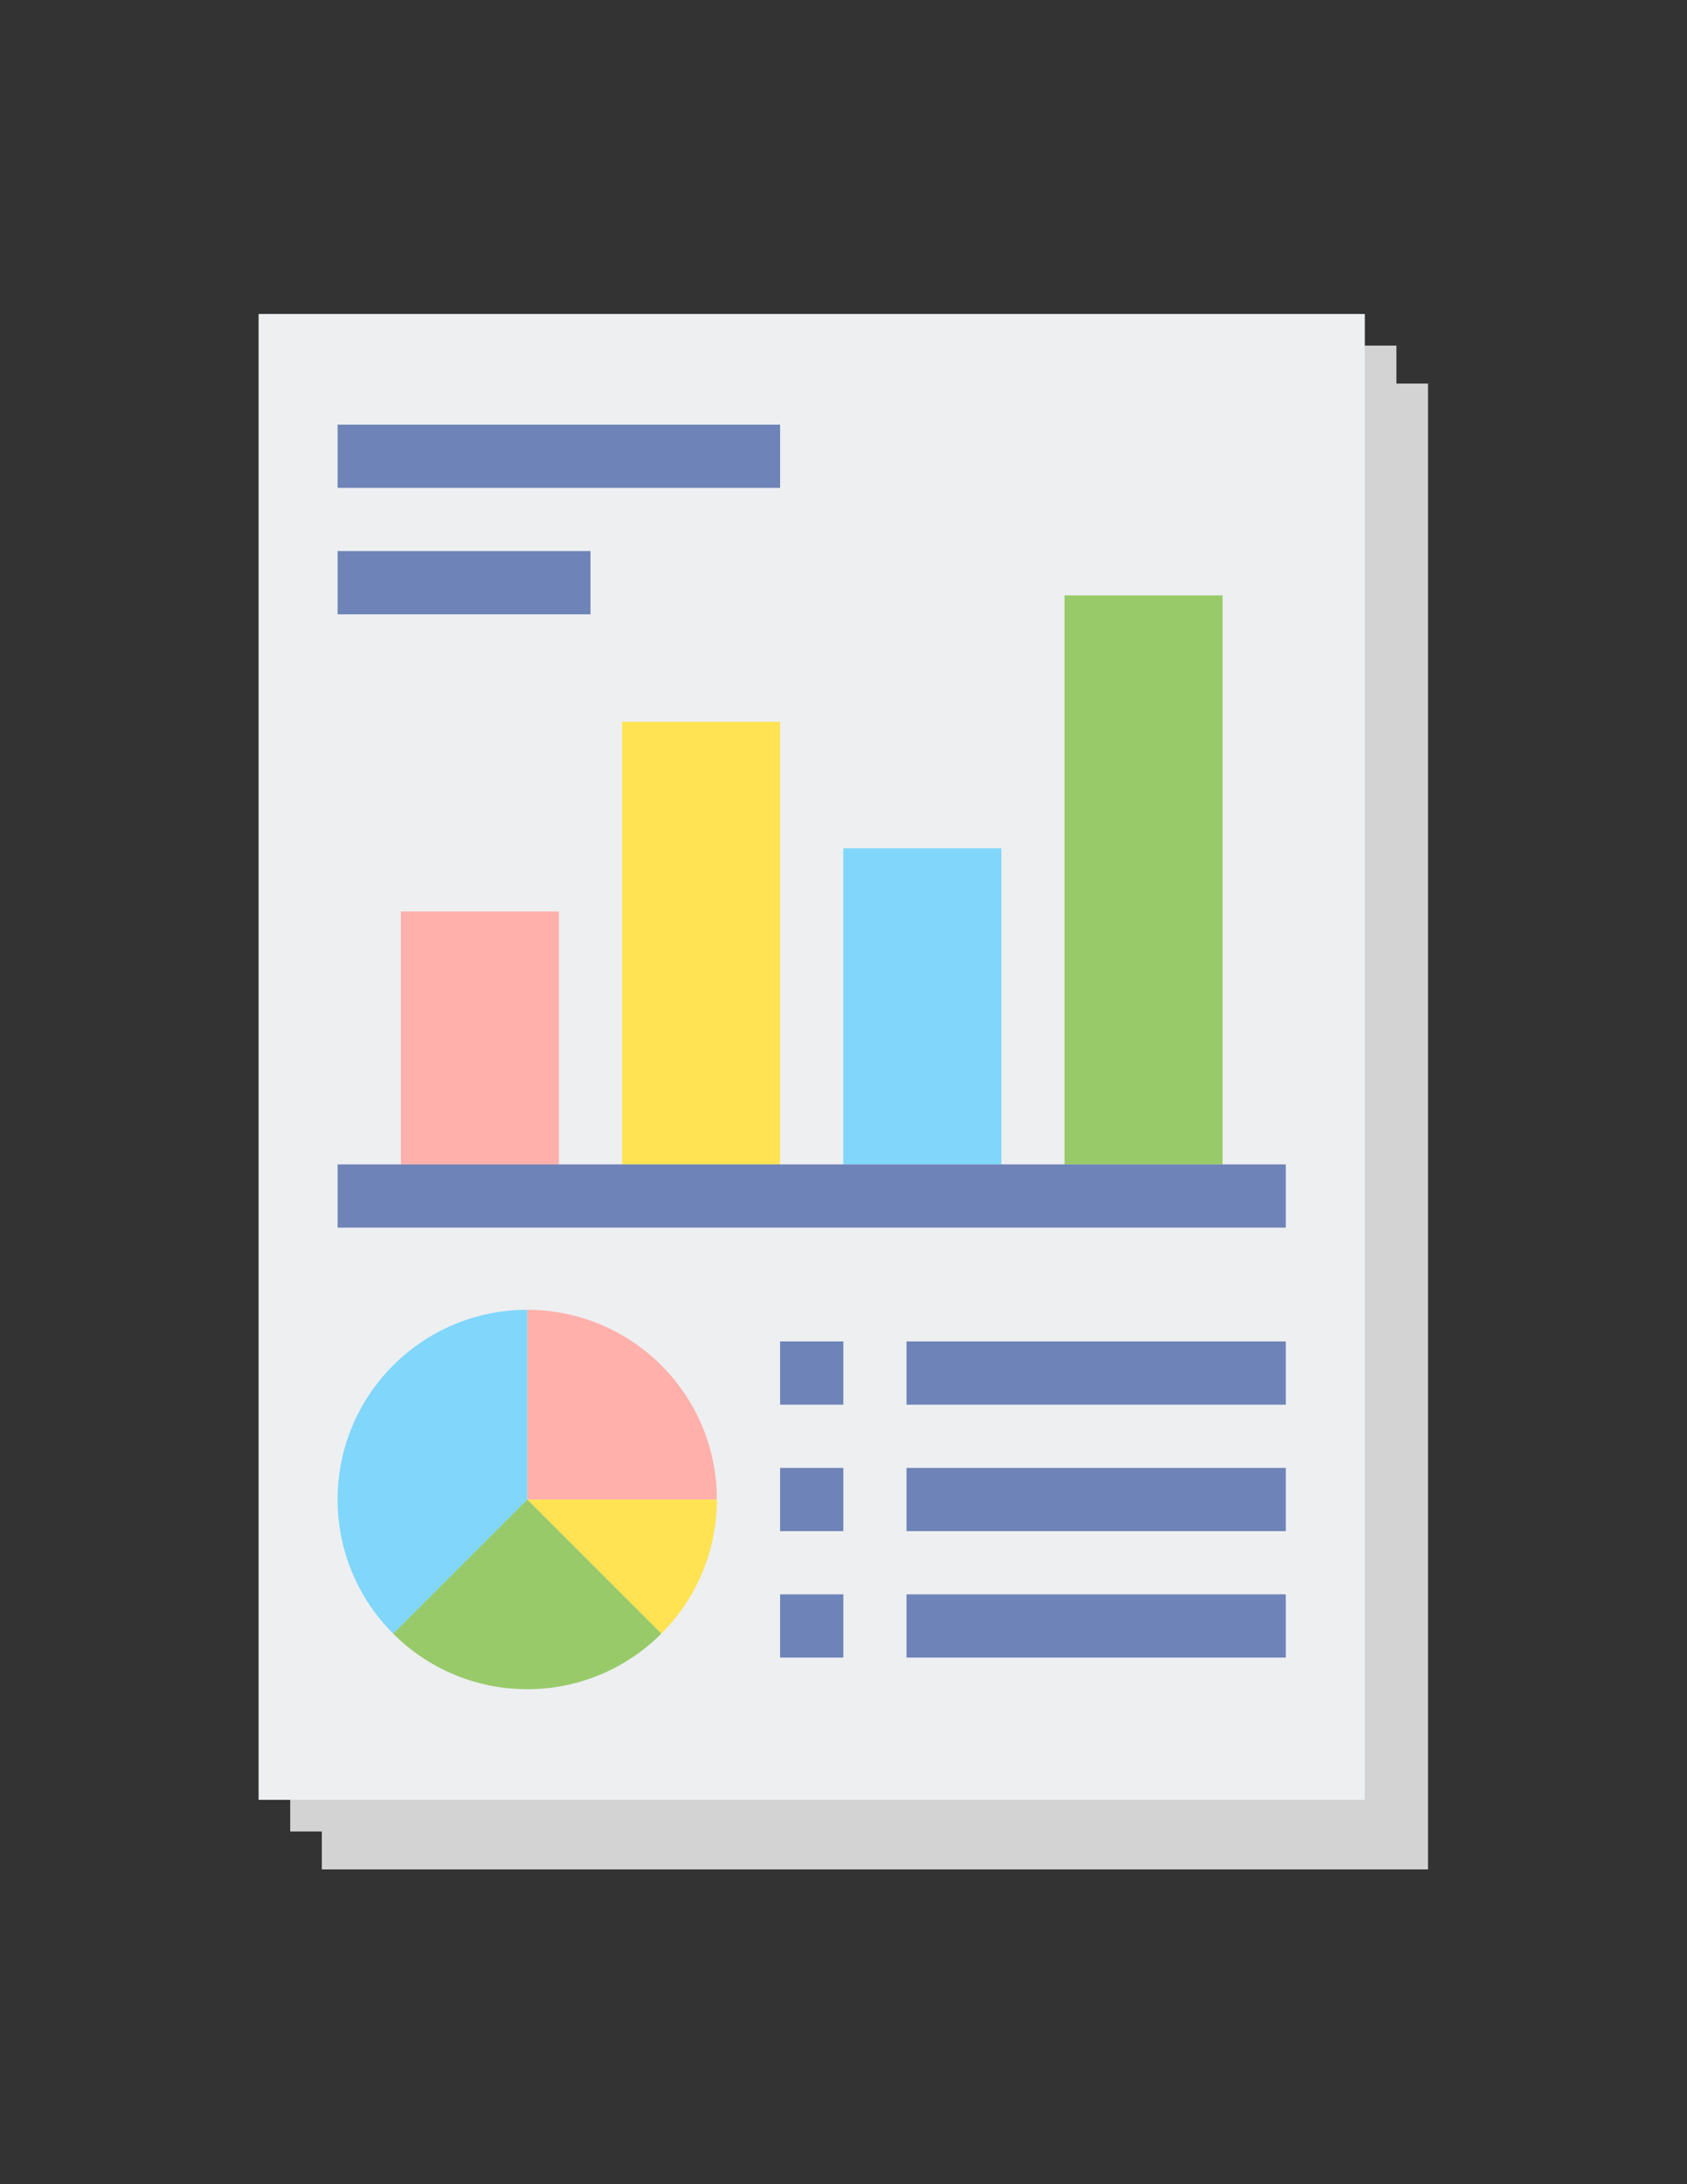 <?xml version="1.0" encoding="UTF-8"?> <svg xmlns="http://www.w3.org/2000/svg" xmlns:xlink="http://www.w3.org/1999/xlink" width="816" zoomAndPan="magnify" viewBox="0 0 612 792" height="1056" preserveAspectRatio="xMidYMid meet" version="1.0"><rect x="0" y="0" width="612" height="792" fill="#333333" stroke="none"/><defs><clipPath id="9642a6e4b5"><path d="M 116 139 L 518.184 139 L 518.184 677.852 L 116 677.852 Z M 116 139 " clip-rule="nonzero"></path></clipPath><clipPath id="a4dba6b867"><path d="M 93.684 113.852 L 496 113.852 L 496 653 L 93.684 653 Z M 93.684 113.852 " clip-rule="nonzero"></path></clipPath></defs><g clip-path="url(#9642a6e4b5)"><path fill="#d3d3d3" d="M 116.746 139.074 L 518.055 139.074 L 518.055 677.852 L 116.746 677.852 Z M 116.746 139.074 " fill-opacity="1" fill-rule="nonzero"></path></g><path fill="#d3d3d3" d="M 105.281 125.316 L 506.586 125.316 L 506.586 664.098 L 105.281 664.098 Z M 105.281 125.316 " fill-opacity="1" fill-rule="nonzero"></path><g clip-path="url(#a4dba6b867)"><path fill="#edeff1" d="M 93.816 113.852 L 495.121 113.852 L 495.121 652.633 L 93.816 652.633 Z M 93.816 113.852 " fill-opacity="1" fill-rule="nonzero"></path></g><path fill="#ffb0aa" d="M 145.41 330.512 L 202.742 330.512 L 202.742 422.219 L 145.41 422.219 Z M 145.41 330.512 " fill-opacity="1" fill-rule="nonzero"></path><path fill="#ffe352" d="M 225.672 261.73 L 283.004 261.73 L 283.004 422.219 L 225.672 422.219 Z M 225.672 261.73 " fill-opacity="1" fill-rule="nonzero"></path><path fill="#80d6fb" d="M 305.934 307.586 L 363.266 307.586 L 363.266 422.219 L 305.934 422.219 Z M 305.934 307.586 " fill-opacity="1" fill-rule="nonzero"></path><path fill="#98ca69" d="M 386.195 215.879 L 443.523 215.879 L 443.523 422.219 L 386.195 422.219 Z M 386.195 215.879 " fill-opacity="1" fill-rule="nonzero"></path><path fill="#6e83b7" d="M 466.457 422.219 L 466.457 445.145 L 122.48 445.145 L 122.48 422.219 Z M 466.457 422.219 " fill-opacity="1" fill-rule="nonzero"></path><path fill="#6e83b7" d="M 283.004 153.977 L 283.004 176.902 L 122.48 176.902 L 122.48 153.977 Z M 283.004 153.977 " fill-opacity="1" fill-rule="nonzero"></path><path fill="#6e83b7" d="M 214.207 199.828 L 214.207 222.754 L 122.48 222.754 L 122.48 199.828 Z M 214.207 199.828 " fill-opacity="1" fill-rule="nonzero"></path><path fill="#6e83b7" d="M 466.457 486.414 L 466.457 509.34 L 328.867 509.34 L 328.867 486.414 Z M 466.457 486.414 " fill-opacity="1" fill-rule="nonzero"></path><path fill="#6e83b7" d="M 305.934 486.414 L 305.934 509.34 L 283.004 509.34 L 283.004 486.414 Z M 305.934 486.414 " fill-opacity="1" fill-rule="nonzero"></path><path fill="#6e83b7" d="M 466.457 532.27 L 466.457 555.195 L 328.867 555.195 L 328.867 532.27 Z M 466.457 532.27 " fill-opacity="1" fill-rule="nonzero"></path><path fill="#6e83b7" d="M 305.934 532.27 L 305.934 555.195 L 283.004 555.195 L 283.004 532.27 Z M 305.934 532.27 " fill-opacity="1" fill-rule="nonzero"></path><path fill="#6e83b7" d="M 466.457 578.121 L 466.457 601.047 L 328.867 601.047 L 328.867 578.121 Z M 466.457 578.121 " fill-opacity="1" fill-rule="nonzero"></path><path fill="#6e83b7" d="M 305.934 578.121 L 305.934 601.047 L 283.004 601.047 L 283.004 578.121 Z M 305.934 578.121 " fill-opacity="1" fill-rule="nonzero"></path><path fill="#ffb0aa" d="M 191.277 474.949 L 191.277 543.73 L 260.07 543.73 C 260.07 505.746 229.27 474.949 191.277 474.949 Z M 191.277 474.949 " fill-opacity="1" fill-rule="nonzero"></path><path fill="#ffe352" d="M 191.277 543.73 L 239.922 592.367 C 252.371 579.918 260.07 562.727 260.07 543.73 Z M 191.277 543.73 " fill-opacity="1" fill-rule="nonzero"></path><path fill="#98ca69" d="M 142.629 592.367 C 155.078 604.812 172.277 612.512 191.277 612.512 C 210.273 612.512 227.473 604.812 239.922 592.367 L 191.277 543.73 Z M 142.629 592.367 " fill-opacity="1" fill-rule="nonzero"></path><path fill="#80d6fb" d="M 142.629 592.367 L 191.277 543.73 L 191.277 474.949 C 153.281 474.949 122.48 505.746 122.48 543.73 C 122.48 562.727 130.18 579.918 142.629 592.367 Z M 142.629 592.367 " fill-opacity="1" fill-rule="nonzero"></path></svg> 